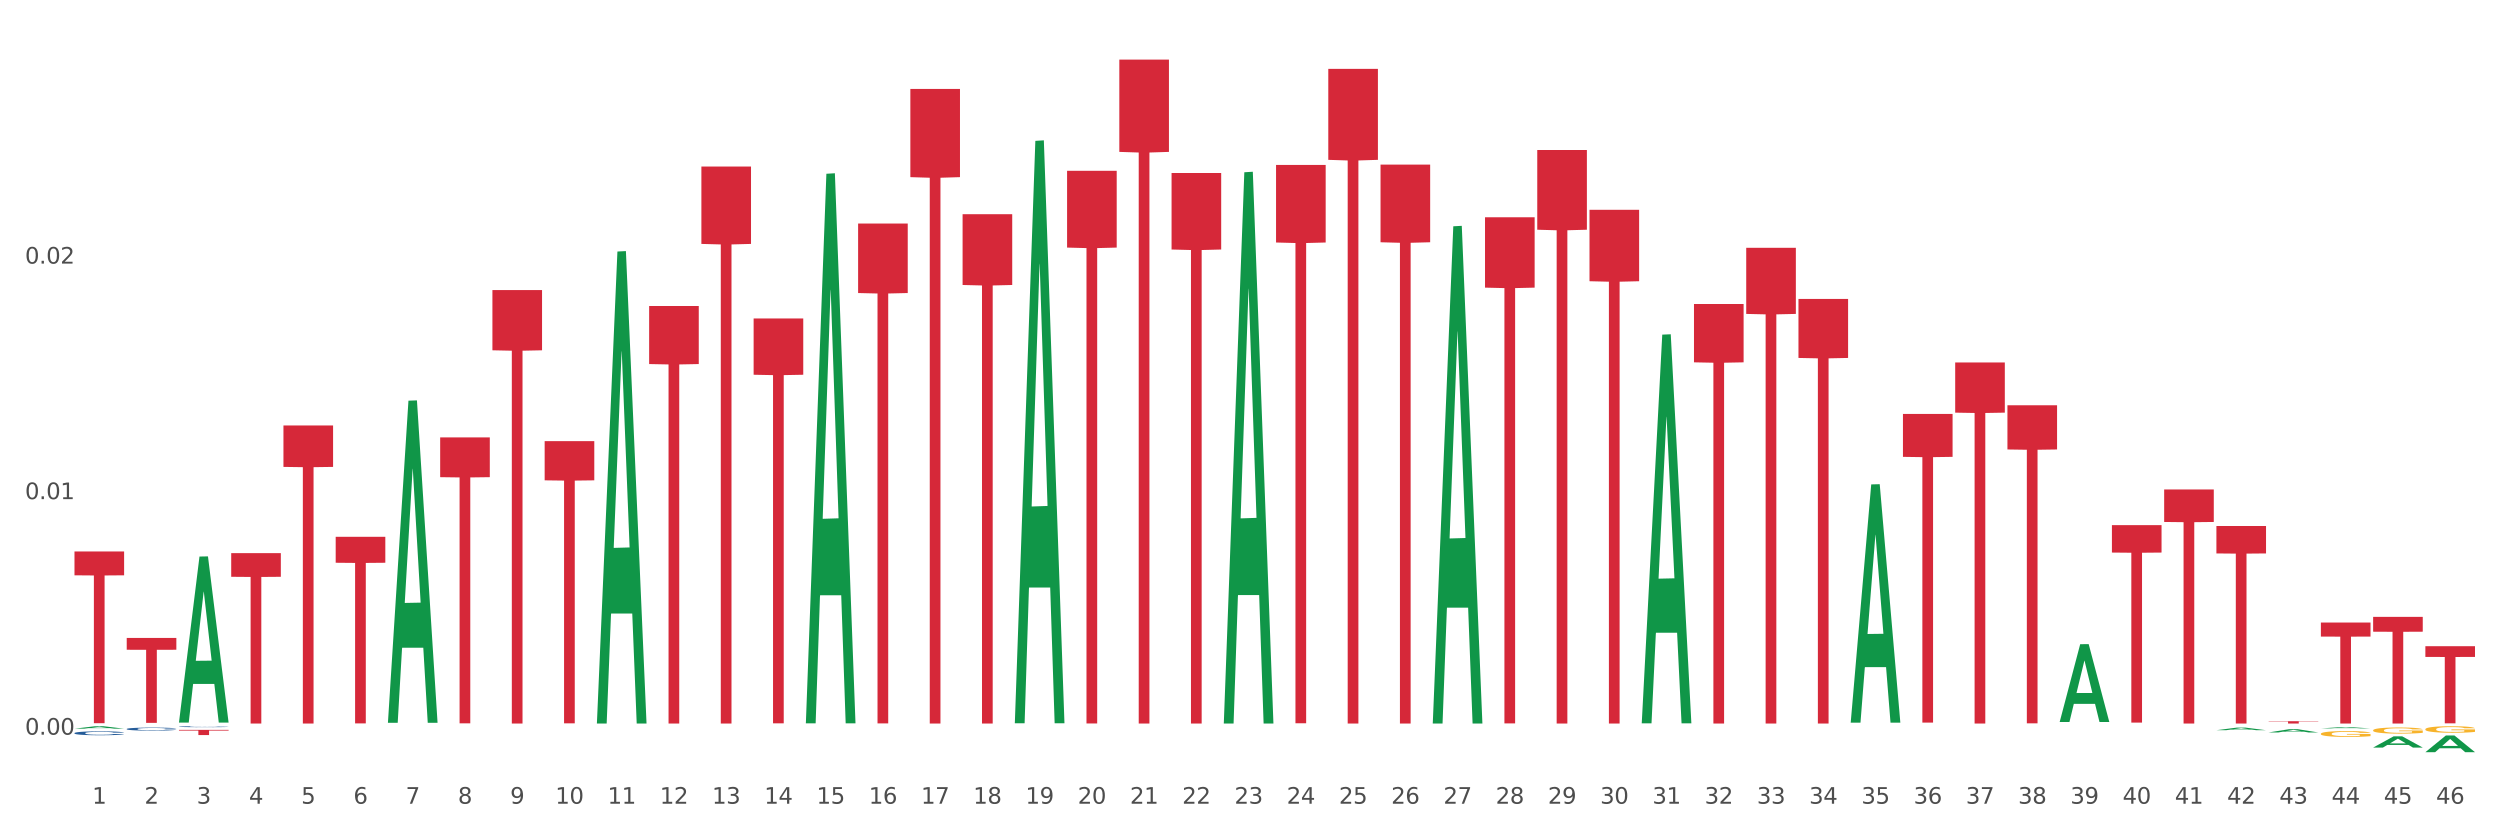 <?xml version="1.0" encoding="utf-8" standalone="no"?>
<!DOCTYPE svg PUBLIC "-//W3C//DTD SVG 1.1//EN"
  "http://www.w3.org/Graphics/SVG/1.1/DTD/svg11.dtd">
<svg xmlns:xlink="http://www.w3.org/1999/xlink" width="1080pt" height="360pt" viewBox="0 0 1080 360" xmlns="http://www.w3.org/2000/svg" version="1.1">
 <rect x="0" y="0" width="1080" height="360" fill="#333333" stroke="none"/>
 <defs>
  <style type="text/css">*{stroke-linejoin: round; stroke-linecap: butt}</style>
 </defs>
 <g id="figure_1">
  <g id="patch_1">
   <path d="M 0 360 
L 1080 360 
L 1080 0 
L 0 0 
z
" style="fill: #ffffff; stroke: #ffffff; stroke-linejoin: miter"/>
  </g>
  <g id="axes_1">
   <g id="matplotlib.axis_1">
    <g id="xtick_1">
     <g id="text_1">
      <!-- 1 -->
      <g style="fill: #4d4d4d" transform="translate(39.841 347.204) scale(0.096 -0.096)">
       <defs>
        <path id="DejaVuSans-31" d="M 794 531 
L 1825 531 
L 1825 4091 
L 703 3866 
L 703 4441 
L 1819 4666 
L 2450 4666 
L 2450 531 
L 3481 531 
L 3481 0 
L 794 0 
L 794 531 
z
" transform="scale(0.016)"/>
       </defs>
       <use xlink:href="#DejaVuSans-31"/>
      </g>
     </g>
    </g>
    <g id="xtick_2">
     <g id="text_2">
      <!-- 2 -->
      <g style="fill: #4d4d4d" transform="translate(62.41 347.204) scale(0.096 -0.096)">
       <defs>
        <path id="DejaVuSans-32" d="M 1228 531 
L 3431 531 
L 3431 0 
L 469 0 
L 469 531 
Q 828 903 1448 1529 
Q 2069 2156 2228 2338 
Q 2531 2678 2651 2914 
Q 2772 3150 2772 3378 
Q 2772 3750 2511 3984 
Q 2250 4219 1831 4219 
Q 1534 4219 1204 4116 
Q 875 4013 500 3803 
L 500 4441 
Q 881 4594 1212 4672 
Q 1544 4750 1819 4750 
Q 2544 4750 2975 4387 
Q 3406 4025 3406 3419 
Q 3406 3131 3298 2873 
Q 3191 2616 2906 2266 
Q 2828 2175 2409 1742 
Q 1991 1309 1228 531 
z
" transform="scale(0.016)"/>
       </defs>
       <use xlink:href="#DejaVuSans-32"/>
      </g>
     </g>
    </g>
    <g id="xtick_3">
     <g id="text_3">
      <!-- 3 -->
      <g style="fill: #4d4d4d" transform="translate(84.978 347.204) scale(0.096 -0.096)">
       <defs>
        <path id="DejaVuSans-33" d="M 2597 2516 
Q 3050 2419 3304 2112 
Q 3559 1806 3559 1356 
Q 3559 666 3084 287 
Q 2609 -91 1734 -91 
Q 1441 -91 1130 -33 
Q 819 25 488 141 
L 488 750 
Q 750 597 1062 519 
Q 1375 441 1716 441 
Q 2309 441 2620 675 
Q 2931 909 2931 1356 
Q 2931 1769 2642 2001 
Q 2353 2234 1838 2234 
L 1294 2234 
L 1294 2753 
L 1863 2753 
Q 2328 2753 2575 2939 
Q 2822 3125 2822 3475 
Q 2822 3834 2567 4026 
Q 2313 4219 1838 4219 
Q 1578 4219 1281 4162 
Q 984 4106 628 3988 
L 628 4550 
Q 988 4650 1302 4700 
Q 1616 4750 1894 4750 
Q 2613 4750 3031 4423 
Q 3450 4097 3450 3541 
Q 3450 3153 3228 2886 
Q 3006 2619 2597 2516 
z
" transform="scale(0.016)"/>
       </defs>
       <use xlink:href="#DejaVuSans-33"/>
      </g>
     </g>
    </g>
    <g id="xtick_4">
     <g id="text_4">
      <!-- 4 -->
      <g style="fill: #4d4d4d" transform="translate(107.547 347.204) scale(0.096 -0.096)">
       <defs>
        <path id="DejaVuSans-34" d="M 2419 4116 
L 825 1625 
L 2419 1625 
L 2419 4116 
z
M 2253 4666 
L 3047 4666 
L 3047 1625 
L 3713 1625 
L 3713 1100 
L 3047 1100 
L 3047 0 
L 2419 0 
L 2419 1100 
L 313 1100 
L 313 1709 
L 2253 4666 
z
" transform="scale(0.016)"/>
       </defs>
       <use xlink:href="#DejaVuSans-34"/>
      </g>
     </g>
    </g>
    <g id="xtick_5">
     <g id="text_5">
      <!-- 5 -->
      <g style="fill: #4d4d4d" transform="translate(130.115 347.204) scale(0.096 -0.096)">
       <defs>
        <path id="DejaVuSans-35" d="M 691 4666 
L 3169 4666 
L 3169 4134 
L 1269 4134 
L 1269 2991 
Q 1406 3038 1543 3061 
Q 1681 3084 1819 3084 
Q 2600 3084 3056 2656 
Q 3513 2228 3513 1497 
Q 3513 744 3044 326 
Q 2575 -91 1722 -91 
Q 1428 -91 1123 -41 
Q 819 9 494 109 
L 494 744 
Q 775 591 1075 516 
Q 1375 441 1709 441 
Q 2250 441 2565 725 
Q 2881 1009 2881 1497 
Q 2881 1984 2565 2268 
Q 2250 2553 1709 2553 
Q 1456 2553 1204 2497 
Q 953 2441 691 2322 
L 691 4666 
z
" transform="scale(0.016)"/>
       </defs>
       <use xlink:href="#DejaVuSans-35"/>
      </g>
     </g>
    </g>
    <g id="xtick_6">
     <g id="text_6">
      <!-- 6 -->
      <g style="fill: #4d4d4d" transform="translate(152.684 347.204) scale(0.096 -0.096)">
       <defs>
        <path id="DejaVuSans-36" d="M 2113 2584 
Q 1688 2584 1439 2293 
Q 1191 2003 1191 1497 
Q 1191 994 1439 701 
Q 1688 409 2113 409 
Q 2538 409 2786 701 
Q 3034 994 3034 1497 
Q 3034 2003 2786 2293 
Q 2538 2584 2113 2584 
z
M 3366 4563 
L 3366 3988 
Q 3128 4100 2886 4159 
Q 2644 4219 2406 4219 
Q 1781 4219 1451 3797 
Q 1122 3375 1075 2522 
Q 1259 2794 1537 2939 
Q 1816 3084 2150 3084 
Q 2853 3084 3261 2657 
Q 3669 2231 3669 1497 
Q 3669 778 3244 343 
Q 2819 -91 2113 -91 
Q 1303 -91 875 529 
Q 447 1150 447 2328 
Q 447 3434 972 4092 
Q 1497 4750 2381 4750 
Q 2619 4750 2861 4703 
Q 3103 4656 3366 4563 
z
" transform="scale(0.016)"/>
       </defs>
       <use xlink:href="#DejaVuSans-36"/>
      </g>
     </g>
    </g>
    <g id="xtick_7">
     <g id="text_7">
      <!-- 7 -->
      <g style="fill: #4d4d4d" transform="translate(175.252 347.204) scale(0.096 -0.096)">
       <defs>
        <path id="DejaVuSans-37" d="M 525 4666 
L 3525 4666 
L 3525 4397 
L 1831 0 
L 1172 0 
L 2766 4134 
L 525 4134 
L 525 4666 
z
" transform="scale(0.016)"/>
       </defs>
       <use xlink:href="#DejaVuSans-37"/>
      </g>
     </g>
    </g>
    <g id="xtick_8">
     <g id="text_8">
      <!-- 8 -->
      <g style="fill: #4d4d4d" transform="translate(197.821 347.204) scale(0.096 -0.096)">
       <defs>
        <path id="DejaVuSans-38" d="M 2034 2216 
Q 1584 2216 1326 1975 
Q 1069 1734 1069 1313 
Q 1069 891 1326 650 
Q 1584 409 2034 409 
Q 2484 409 2743 651 
Q 3003 894 3003 1313 
Q 3003 1734 2745 1975 
Q 2488 2216 2034 2216 
z
M 1403 2484 
Q 997 2584 770 2862 
Q 544 3141 544 3541 
Q 544 4100 942 4425 
Q 1341 4750 2034 4750 
Q 2731 4750 3128 4425 
Q 3525 4100 3525 3541 
Q 3525 3141 3298 2862 
Q 3072 2584 2669 2484 
Q 3125 2378 3379 2068 
Q 3634 1759 3634 1313 
Q 3634 634 3220 271 
Q 2806 -91 2034 -91 
Q 1263 -91 848 271 
Q 434 634 434 1313 
Q 434 1759 690 2068 
Q 947 2378 1403 2484 
z
M 1172 3481 
Q 1172 3119 1398 2916 
Q 1625 2713 2034 2713 
Q 2441 2713 2670 2916 
Q 2900 3119 2900 3481 
Q 2900 3844 2670 4047 
Q 2441 4250 2034 4250 
Q 1625 4250 1398 4047 
Q 1172 3844 1172 3481 
z
" transform="scale(0.016)"/>
       </defs>
       <use xlink:href="#DejaVuSans-38"/>
      </g>
     </g>
    </g>
    <g id="xtick_9">
     <g id="text_9">
      <!-- 9 -->
      <g style="fill: #4d4d4d" transform="translate(220.389 347.204) scale(0.096 -0.096)">
       <defs>
        <path id="DejaVuSans-39" d="M 703 97 
L 703 672 
Q 941 559 1184 500 
Q 1428 441 1663 441 
Q 2288 441 2617 861 
Q 2947 1281 2994 2138 
Q 2813 1869 2534 1725 
Q 2256 1581 1919 1581 
Q 1219 1581 811 2004 
Q 403 2428 403 3163 
Q 403 3881 828 4315 
Q 1253 4750 1959 4750 
Q 2769 4750 3195 4129 
Q 3622 3509 3622 2328 
Q 3622 1225 3098 567 
Q 2575 -91 1691 -91 
Q 1453 -91 1209 -44 
Q 966 3 703 97 
z
M 1959 2075 
Q 2384 2075 2632 2365 
Q 2881 2656 2881 3163 
Q 2881 3666 2632 3958 
Q 2384 4250 1959 4250 
Q 1534 4250 1286 3958 
Q 1038 3666 1038 3163 
Q 1038 2656 1286 2365 
Q 1534 2075 1959 2075 
z
" transform="scale(0.016)"/>
       </defs>
       <use xlink:href="#DejaVuSans-39"/>
      </g>
     </g>
    </g>
    <g id="xtick_10">
     <g id="text_10">
      <!-- 10 -->
      <g style="fill: #4d4d4d" transform="translate(239.904 347.204) scale(0.096 -0.096)">
       <defs>
        <path id="DejaVuSans-30" d="M 2034 4250 
Q 1547 4250 1301 3770 
Q 1056 3291 1056 2328 
Q 1056 1369 1301 889 
Q 1547 409 2034 409 
Q 2525 409 2770 889 
Q 3016 1369 3016 2328 
Q 3016 3291 2770 3770 
Q 2525 4250 2034 4250 
z
M 2034 4750 
Q 2819 4750 3233 4129 
Q 3647 3509 3647 2328 
Q 3647 1150 3233 529 
Q 2819 -91 2034 -91 
Q 1250 -91 836 529 
Q 422 1150 422 2328 
Q 422 3509 836 4129 
Q 1250 4750 2034 4750 
z
" transform="scale(0.016)"/>
       </defs>
       <use xlink:href="#DejaVuSans-31"/>
       <use xlink:href="#DejaVuSans-30" transform="translate(63.623 0)"/>
      </g>
     </g>
    </g>
    <g id="xtick_11">
     <g id="text_11">
      <!-- 11 -->
      <g style="fill: #4d4d4d" transform="translate(262.473 347.204) scale(0.096 -0.096)">
       <use xlink:href="#DejaVuSans-31"/>
       <use xlink:href="#DejaVuSans-31" transform="translate(63.623 0)"/>
      </g>
     </g>
    </g>
    <g id="xtick_12">
     <g id="text_12">
      <!-- 12 -->
      <g style="fill: #4d4d4d" transform="translate(285.041 347.204) scale(0.096 -0.096)">
       <use xlink:href="#DejaVuSans-31"/>
       <use xlink:href="#DejaVuSans-32" transform="translate(63.623 0)"/>
      </g>
     </g>
    </g>
    <g id="xtick_13">
     <g id="text_13">
      <!-- 13 -->
      <g style="fill: #4d4d4d" transform="translate(307.61 347.204) scale(0.096 -0.096)">
       <use xlink:href="#DejaVuSans-31"/>
       <use xlink:href="#DejaVuSans-33" transform="translate(63.623 0)"/>
      </g>
     </g>
    </g>
    <g id="xtick_14">
     <g id="text_14">
      <!-- 14 -->
      <g style="fill: #4d4d4d" transform="translate(330.178 347.204) scale(0.096 -0.096)">
       <use xlink:href="#DejaVuSans-31"/>
       <use xlink:href="#DejaVuSans-34" transform="translate(63.623 0)"/>
      </g>
     </g>
    </g>
    <g id="xtick_15">
     <g id="text_15">
      <!-- 15 -->
      <g style="fill: #4d4d4d" transform="translate(352.747 347.204) scale(0.096 -0.096)">
       <use xlink:href="#DejaVuSans-31"/>
       <use xlink:href="#DejaVuSans-35" transform="translate(63.623 0)"/>
      </g>
     </g>
    </g>
    <g id="xtick_16">
     <g id="text_16">
      <!-- 16 -->
      <g style="fill: #4d4d4d" transform="translate(375.315 347.204) scale(0.096 -0.096)">
       <use xlink:href="#DejaVuSans-31"/>
       <use xlink:href="#DejaVuSans-36" transform="translate(63.623 0)"/>
      </g>
     </g>
    </g>
    <g id="xtick_17">
     <g id="text_17">
      <!-- 17 -->
      <g style="fill: #4d4d4d" transform="translate(397.884 347.204) scale(0.096 -0.096)">
       <use xlink:href="#DejaVuSans-31"/>
       <use xlink:href="#DejaVuSans-37" transform="translate(63.623 0)"/>
      </g>
     </g>
    </g>
    <g id="xtick_18">
     <g id="text_18">
      <!-- 18 -->
      <g style="fill: #4d4d4d" transform="translate(420.452 347.204) scale(0.096 -0.096)">
       <use xlink:href="#DejaVuSans-31"/>
       <use xlink:href="#DejaVuSans-38" transform="translate(63.623 0)"/>
      </g>
     </g>
    </g>
    <g id="xtick_19">
     <g id="text_19">
      <!-- 19 -->
      <g style="fill: #4d4d4d" transform="translate(443.021 347.204) scale(0.096 -0.096)">
       <use xlink:href="#DejaVuSans-31"/>
       <use xlink:href="#DejaVuSans-39" transform="translate(63.623 0)"/>
      </g>
     </g>
    </g>
    <g id="xtick_20">
     <g id="text_20">
      <!-- 20 -->
      <g style="fill: #4d4d4d" transform="translate(465.59 347.204) scale(0.096 -0.096)">
       <use xlink:href="#DejaVuSans-32"/>
       <use xlink:href="#DejaVuSans-30" transform="translate(63.623 0)"/>
      </g>
     </g>
    </g>
    <g id="xtick_21">
     <g id="text_21">
      <!-- 21 -->
      <g style="fill: #4d4d4d" transform="translate(488.158 347.204) scale(0.096 -0.096)">
       <use xlink:href="#DejaVuSans-32"/>
       <use xlink:href="#DejaVuSans-31" transform="translate(63.623 0)"/>
      </g>
     </g>
    </g>
    <g id="xtick_22">
     <g id="text_22">
      <!-- 22 -->
      <g style="fill: #4d4d4d" transform="translate(510.727 347.204) scale(0.096 -0.096)">
       <use xlink:href="#DejaVuSans-32"/>
       <use xlink:href="#DejaVuSans-32" transform="translate(63.623 0)"/>
      </g>
     </g>
    </g>
    <g id="xtick_23">
     <g id="text_23">
      <!-- 23 -->
      <g style="fill: #4d4d4d" transform="translate(533.295 347.204) scale(0.096 -0.096)">
       <use xlink:href="#DejaVuSans-32"/>
       <use xlink:href="#DejaVuSans-33" transform="translate(63.623 0)"/>
      </g>
     </g>
    </g>
    <g id="xtick_24">
     <g id="text_24">
      <!-- 24 -->
      <g style="fill: #4d4d4d" transform="translate(555.864 347.204) scale(0.096 -0.096)">
       <use xlink:href="#DejaVuSans-32"/>
       <use xlink:href="#DejaVuSans-34" transform="translate(63.623 0)"/>
      </g>
     </g>
    </g>
    <g id="xtick_25">
     <g id="text_25">
      <!-- 25 -->
      <g style="fill: #4d4d4d" transform="translate(578.432 347.204) scale(0.096 -0.096)">
       <use xlink:href="#DejaVuSans-32"/>
       <use xlink:href="#DejaVuSans-35" transform="translate(63.623 0)"/>
      </g>
     </g>
    </g>
    <g id="xtick_26">
     <g id="text_26">
      <!-- 26 -->
      <g style="fill: #4d4d4d" transform="translate(601.001 347.204) scale(0.096 -0.096)">
       <use xlink:href="#DejaVuSans-32"/>
       <use xlink:href="#DejaVuSans-36" transform="translate(63.623 0)"/>
      </g>
     </g>
    </g>
    <g id="xtick_27">
     <g id="text_27">
      <!-- 27 -->
      <g style="fill: #4d4d4d" transform="translate(623.569 347.204) scale(0.096 -0.096)">
       <use xlink:href="#DejaVuSans-32"/>
       <use xlink:href="#DejaVuSans-37" transform="translate(63.623 0)"/>
      </g>
     </g>
    </g>
    <g id="xtick_28">
     <g id="text_28">
      <!-- 28 -->
      <g style="fill: #4d4d4d" transform="translate(646.138 347.204) scale(0.096 -0.096)">
       <use xlink:href="#DejaVuSans-32"/>
       <use xlink:href="#DejaVuSans-38" transform="translate(63.623 0)"/>
      </g>
     </g>
    </g>
    <g id="xtick_29">
     <g id="text_29">
      <!-- 29 -->
      <g style="fill: #4d4d4d" transform="translate(668.707 347.204) scale(0.096 -0.096)">
       <use xlink:href="#DejaVuSans-32"/>
       <use xlink:href="#DejaVuSans-39" transform="translate(63.623 0)"/>
      </g>
     </g>
    </g>
    <g id="xtick_30">
     <g id="text_30">
      <!-- 30 -->
      <g style="fill: #4d4d4d" transform="translate(691.275 347.204) scale(0.096 -0.096)">
       <use xlink:href="#DejaVuSans-33"/>
       <use xlink:href="#DejaVuSans-30" transform="translate(63.623 0)"/>
      </g>
     </g>
    </g>
    <g id="xtick_31">
     <g id="text_31">
      <!-- 31 -->
      <g style="fill: #4d4d4d" transform="translate(713.844 347.204) scale(0.096 -0.096)">
       <use xlink:href="#DejaVuSans-33"/>
       <use xlink:href="#DejaVuSans-31" transform="translate(63.623 0)"/>
      </g>
     </g>
    </g>
    <g id="xtick_32">
     <g id="text_32">
      <!-- 32 -->
      <g style="fill: #4d4d4d" transform="translate(736.412 347.204) scale(0.096 -0.096)">
       <use xlink:href="#DejaVuSans-33"/>
       <use xlink:href="#DejaVuSans-32" transform="translate(63.623 0)"/>
      </g>
     </g>
    </g>
    <g id="xtick_33">
     <g id="text_33">
      <!-- 33 -->
      <g style="fill: #4d4d4d" transform="translate(758.981 347.204) scale(0.096 -0.096)">
       <use xlink:href="#DejaVuSans-33"/>
       <use xlink:href="#DejaVuSans-33" transform="translate(63.623 0)"/>
      </g>
     </g>
    </g>
    <g id="xtick_34">
     <g id="text_34">
      <!-- 34 -->
      <g style="fill: #4d4d4d" transform="translate(781.549 347.204) scale(0.096 -0.096)">
       <use xlink:href="#DejaVuSans-33"/>
       <use xlink:href="#DejaVuSans-34" transform="translate(63.623 0)"/>
      </g>
     </g>
    </g>
    <g id="xtick_35">
     <g id="text_35">
      <!-- 35 -->
      <g style="fill: #4d4d4d" transform="translate(804.118 347.204) scale(0.096 -0.096)">
       <use xlink:href="#DejaVuSans-33"/>
       <use xlink:href="#DejaVuSans-35" transform="translate(63.623 0)"/>
      </g>
     </g>
    </g>
    <g id="xtick_36">
     <g id="text_36">
      <!-- 36 -->
      <g style="fill: #4d4d4d" transform="translate(826.686 347.204) scale(0.096 -0.096)">
       <use xlink:href="#DejaVuSans-33"/>
       <use xlink:href="#DejaVuSans-36" transform="translate(63.623 0)"/>
      </g>
     </g>
    </g>
    <g id="xtick_37">
     <g id="text_37">
      <!-- 37 -->
      <g style="fill: #4d4d4d" transform="translate(849.255 347.204) scale(0.096 -0.096)">
       <use xlink:href="#DejaVuSans-33"/>
       <use xlink:href="#DejaVuSans-37" transform="translate(63.623 0)"/>
      </g>
     </g>
    </g>
    <g id="xtick_38">
     <g id="text_38">
      <!-- 38 -->
      <g style="fill: #4d4d4d" transform="translate(871.824 347.204) scale(0.096 -0.096)">
       <use xlink:href="#DejaVuSans-33"/>
       <use xlink:href="#DejaVuSans-38" transform="translate(63.623 0)"/>
      </g>
     </g>
    </g>
    <g id="xtick_39">
     <g id="text_39">
      <!-- 39 -->
      <g style="fill: #4d4d4d" transform="translate(894.392 347.204) scale(0.096 -0.096)">
       <use xlink:href="#DejaVuSans-33"/>
       <use xlink:href="#DejaVuSans-39" transform="translate(63.623 0)"/>
      </g>
     </g>
    </g>
    <g id="xtick_40">
     <g id="text_40">
      <!-- 40 -->
      <g style="fill: #4d4d4d" transform="translate(916.961 347.204) scale(0.096 -0.096)">
       <use xlink:href="#DejaVuSans-34"/>
       <use xlink:href="#DejaVuSans-30" transform="translate(63.623 0)"/>
      </g>
     </g>
    </g>
    <g id="xtick_41">
     <g id="text_41">
      <!-- 41 -->
      <g style="fill: #4d4d4d" transform="translate(939.529 347.204) scale(0.096 -0.096)">
       <use xlink:href="#DejaVuSans-34"/>
       <use xlink:href="#DejaVuSans-31" transform="translate(63.623 0)"/>
      </g>
     </g>
    </g>
    <g id="xtick_42">
     <g id="text_42">
      <!-- 42 -->
      <g style="fill: #4d4d4d" transform="translate(962.098 347.204) scale(0.096 -0.096)">
       <use xlink:href="#DejaVuSans-34"/>
       <use xlink:href="#DejaVuSans-32" transform="translate(63.623 0)"/>
      </g>
     </g>
    </g>
    <g id="xtick_43">
     <g id="text_43">
      <!-- 43 -->
      <g style="fill: #4d4d4d" transform="translate(984.666 347.204) scale(0.096 -0.096)">
       <use xlink:href="#DejaVuSans-34"/>
       <use xlink:href="#DejaVuSans-33" transform="translate(63.623 0)"/>
      </g>
     </g>
    </g>
    <g id="xtick_44">
     <g id="text_44">
      <!-- 44 -->
      <g style="fill: #4d4d4d" transform="translate(1007.235 347.204) scale(0.096 -0.096)">
       <use xlink:href="#DejaVuSans-34"/>
       <use xlink:href="#DejaVuSans-34" transform="translate(63.623 0)"/>
      </g>
     </g>
    </g>
    <g id="xtick_45">
     <g id="text_45">
      <!-- 45 -->
      <g style="fill: #4d4d4d" transform="translate(1029.803 347.204) scale(0.096 -0.096)">
       <use xlink:href="#DejaVuSans-34"/>
       <use xlink:href="#DejaVuSans-35" transform="translate(63.623 0)"/>
      </g>
     </g>
    </g>
    <g id="xtick_46">
     <g id="text_46">
      <!-- 46 -->
      <g style="fill: #4d4d4d" transform="translate(1052.372 347.204) scale(0.096 -0.096)">
       <use xlink:href="#DejaVuSans-34"/>
       <use xlink:href="#DejaVuSans-36" transform="translate(63.623 0)"/>
      </g>
     </g>
    </g>
    <g id="xtick_47"/>
    <g id="xtick_48"/>
    <g id="xtick_49"/>
    <g id="xtick_50"/>
    <g id="xtick_51"/>
    <g id="xtick_52"/>
    <g id="xtick_53"/>
    <g id="xtick_54"/>
    <g id="xtick_55"/>
    <g id="xtick_56"/>
    <g id="xtick_57"/>
    <g id="xtick_58"/>
    <g id="xtick_59"/>
    <g id="xtick_60"/>
    <g id="xtick_61"/>
    <g id="xtick_62"/>
    <g id="xtick_63"/>
    <g id="xtick_64"/>
    <g id="xtick_65"/>
    <g id="xtick_66"/>
    <g id="xtick_67"/>
    <g id="xtick_68"/>
    <g id="xtick_69"/>
    <g id="xtick_70"/>
    <g id="xtick_71"/>
    <g id="xtick_72"/>
    <g id="xtick_73"/>
    <g id="xtick_74"/>
    <g id="xtick_75"/>
    <g id="xtick_76"/>
    <g id="xtick_77"/>
    <g id="xtick_78"/>
    <g id="xtick_79"/>
    <g id="xtick_80"/>
    <g id="xtick_81"/>
    <g id="xtick_82"/>
    <g id="xtick_83"/>
    <g id="xtick_84"/>
    <g id="xtick_85"/>
    <g id="xtick_86"/>
    <g id="xtick_87"/>
    <g id="xtick_88"/>
    <g id="xtick_89"/>
    <g id="xtick_90"/>
    <g id="xtick_91"/>
   </g>
   <g id="matplotlib.axis_2">
    <g id="ytick_1">
     <g id="text_47">
      <!-- 0.00 -->
      <g style="fill: #4d4d4d" transform="translate(10.8 317.38) scale(0.096 -0.096)">
       <defs>
        <path id="DejaVuSans-2e" d="M 684 794 
L 1344 794 
L 1344 0 
L 684 0 
L 684 794 
z
" transform="scale(0.016)"/>
       </defs>
       <use xlink:href="#DejaVuSans-30"/>
       <use xlink:href="#DejaVuSans-2e" transform="translate(63.623 0)"/>
       <use xlink:href="#DejaVuSans-30" transform="translate(95.41 0)"/>
       <use xlink:href="#DejaVuSans-30" transform="translate(159.033 0)"/>
      </g>
     </g>
    </g>
    <g id="ytick_2">
     <g id="text_48">
      <!-- 0.01 -->
      <g style="fill: #4d4d4d" transform="translate(10.8 215.63) scale(0.096 -0.096)">
       <use xlink:href="#DejaVuSans-30"/>
       <use xlink:href="#DejaVuSans-2e" transform="translate(63.623 0)"/>
       <use xlink:href="#DejaVuSans-30" transform="translate(95.41 0)"/>
       <use xlink:href="#DejaVuSans-31" transform="translate(159.033 0)"/>
      </g>
     </g>
    </g>
    <g id="ytick_3">
     <g id="text_49">
      <!-- 0.02 -->
      <g style="fill: #4d4d4d" transform="translate(10.8 113.88) scale(0.096 -0.096)">
       <use xlink:href="#DejaVuSans-30"/>
       <use xlink:href="#DejaVuSans-2e" transform="translate(63.623 0)"/>
       <use xlink:href="#DejaVuSans-30" transform="translate(95.41 0)"/>
       <use xlink:href="#DejaVuSans-32" transform="translate(159.033 0)"/>
      </g>
     </g>
    </g>
    <g id="ytick_4"/>
    <g id="ytick_5"/>
    <g id="ytick_6"/>
   </g>
   <g id="PolyCollection_1">
    <path d="M 32.175 314.785 
L 32.197 314.784 
L 41.038 313.733 
L 44.708 313.732 
L 53.615 314.787 
L 49.371 314.787 
L 47.448 314.541 
L 38.32 314.541 
L 38.253 314.545 
L 36.397 314.787 
L 32.175 314.787 
L 32.175 314.785 
L 39.469 314.395 
L 46.299 314.394 
L 42.917 313.957 
L 42.873 313.955 
L 42.829 313.958 
L 39.447 314.394 
L 39.469 314.395 
L 32.175 314.785 
z
" clip-path="url(#pa684cf74a5)" style="fill: #109648"/>
    <path d="M 393.272 38.428 
L 414.712 38.428 
L 414.712 76.525 
L 406.278 76.783 
L 406.278 312.575 
L 401.655 312.575 
L 401.655 76.783 
L 393.272 76.525 
L 393.272 38.685 
L 393.272 38.428 
z
" clip-path="url(#pa684cf74a5)" style="fill: #d62839"/>
    <path d="M 370.703 96.581 
L 392.143 96.581 
L 392.143 126.589 
L 383.71 126.792 
L 383.71 312.514 
L 379.086 312.514 
L 379.086 126.792 
L 370.703 126.589 
L 370.703 96.784 
L 370.703 96.581 
z
" clip-path="url(#pa684cf74a5)" style="fill: #d62839"/>
    <path d="M 325.566 137.583 
L 347.006 137.583 
L 347.006 161.889 
L 338.573 162.053 
L 338.573 312.485 
L 333.949 312.485 
L 333.949 162.053 
L 325.566 161.889 
L 325.566 137.747 
L 325.566 137.583 
z
" clip-path="url(#pa684cf74a5)" style="fill: #d62839"/>
    <path d="M 302.998 71.929 
L 324.438 71.929 
L 324.438 105.371 
L 316.004 105.597 
L 316.004 312.581 
L 311.381 312.581 
L 311.381 105.597 
L 302.998 105.371 
L 302.998 72.154 
L 302.998 71.929 
z
" clip-path="url(#pa684cf74a5)" style="fill: #d62839"/>
    <path d="M 280.429 132.206 
L 301.869 132.206 
L 301.869 157.27 
L 293.435 157.439 
L 293.435 312.564 
L 288.812 312.564 
L 288.812 157.439 
L 280.429 157.27 
L 280.429 132.375 
L 280.429 132.206 
z
" clip-path="url(#pa684cf74a5)" style="fill: #d62839"/>
    <path d="M 235.292 190.561 
L 256.732 190.561 
L 256.732 207.503 
L 248.298 207.617 
L 248.298 312.471 
L 243.675 312.471 
L 243.675 207.617 
L 235.292 207.503 
L 235.292 190.676 
L 235.292 190.561 
z
" clip-path="url(#pa684cf74a5)" style="fill: #d62839"/>
    <path d="M 212.723 125.302 
L 234.164 125.302 
L 234.164 151.327 
L 225.73 151.503 
L 225.73 312.581 
L 221.106 312.581 
L 221.106 151.503 
L 212.723 151.327 
L 212.723 125.478 
L 212.723 125.302 
z
" clip-path="url(#pa684cf74a5)" style="fill: #d62839"/>
    <path d="M 190.155 188.969 
L 211.595 188.969 
L 211.595 206.134 
L 203.161 206.25 
L 203.161 312.484 
L 198.538 312.484 
L 198.538 206.25 
L 190.155 206.134 
L 190.155 189.085 
L 190.155 188.969 
z
" clip-path="url(#pa684cf74a5)" style="fill: #d62839"/>
    <path d="M 415.84 92.535 
L 437.281 92.535 
L 437.281 123.114 
L 428.847 123.321 
L 428.847 312.581 
L 424.223 312.581 
L 424.223 123.321 
L 415.84 123.114 
L 415.84 92.742 
L 415.84 92.535 
z
" clip-path="url(#pa684cf74a5)" style="fill: #d62839"/>
    <path d="M 145.018 231.908 
L 166.458 231.908 
L 166.458 243.108 
L 158.024 243.184 
L 158.024 312.503 
L 153.401 312.503 
L 153.401 243.184 
L 145.018 243.108 
L 145.018 231.984 
L 145.018 231.908 
z
" clip-path="url(#pa684cf74a5)" style="fill: #d62839"/>
    <path d="M 99.881 238.94 
L 121.321 238.94 
L 121.321 249.174 
L 112.887 249.243 
L 112.887 312.581 
L 108.264 312.581 
L 108.264 249.243 
L 99.881 249.174 
L 99.881 239.009 
L 99.881 238.94 
z
" clip-path="url(#pa684cf74a5)" style="fill: #d62839"/>
    <path d="M 77.312 315.298 
L 98.752 315.298 
L 98.752 315.61 
L 90.318 315.612 
L 90.318 317.542 
L 85.695 317.542 
L 85.695 315.612 
L 77.312 315.61 
L 77.312 315.3 
L 77.312 315.298 
z
" clip-path="url(#pa684cf74a5)" style="fill: #d62839"/>
    <path d="M 54.744 275.595 
L 76.184 275.595 
L 76.184 280.693 
L 67.75 280.727 
L 67.75 312.276 
L 63.127 312.276 
L 63.127 280.727 
L 54.744 280.693 
L 54.744 275.63 
L 54.744 275.595 
z
" clip-path="url(#pa684cf74a5)" style="fill: #d62839"/>
    <path d="M 32.175 238.22 
L 53.615 238.22 
L 53.615 248.531 
L 45.181 248.6 
L 45.181 312.416 
L 40.558 312.416 
L 40.558 248.6 
L 32.175 248.531 
L 32.175 238.289 
L 32.175 238.22 
z
" clip-path="url(#pa684cf74a5)" style="fill: #d62839"/>
    <path d="M 1047.76 315.037 
L 1047.785 315.035 
L 1047.785 314.942 
L 1047.836 314.862 
L 1048.089 314.669 
L 1048.469 314.509 
L 1048.747 314.424 
L 1049.026 314.354 
L 1049.355 314.284 
L 1049.76 314.212 
L 1050.494 314.106 
L 1050.949 314.052 
L 1051.506 313.995 
L 1052.519 313.913 
L 1053.253 313.867 
L 1054.012 313.828 
L 1055.253 313.781 
L 1056.063 313.761 
L 1056.923 313.745 
L 1057.961 313.735 
L 1058.746 313.732 
L 1060.467 313.74 
L 1061.935 313.763 
L 1062.644 313.781 
L 1063.555 313.812 
L 1064.036 313.833 
L 1064.821 313.874 
L 1065.631 313.928 
L 1066.188 313.975 
L 1067.023 314.063 
L 1067.656 314.15 
L 1068.238 314.259 
L 1068.542 314.333 
L 1068.77 314.403 
L 1068.972 314.483 
L 1069.175 314.609 
L 1064.618 314.609 
L 1064.441 314.519 
L 1064.163 314.434 
L 1063.758 314.351 
L 1063.403 314.3 
L 1062.796 314.235 
L 1062.239 314.194 
L 1061.657 314.163 
L 1060.948 314.137 
L 1060.391 314.124 
L 1059.606 314.114 
L 1058.062 314.117 
L 1057.024 314.137 
L 1056.316 314.163 
L 1055.86 314.186 
L 1055.455 314.212 
L 1054.999 314.248 
L 1054.468 314.302 
L 1054.088 314.351 
L 1053.708 314.413 
L 1053.405 314.475 
L 1053.126 314.547 
L 1052.898 314.625 
L 1052.721 314.705 
L 1052.569 314.803 
L 1052.443 314.965 
L 1052.443 315.319 
L 1052.493 315.398 
L 1052.62 315.504 
L 1052.772 315.584 
L 1053.025 315.68 
L 1053.253 315.744 
L 1053.683 315.837 
L 1054.164 315.914 
L 1054.544 315.963 
L 1054.923 316.005 
L 1055.582 316.061 
L 1056.316 316.108 
L 1056.948 316.136 
L 1057.809 316.162 
L 1058.391 316.172 
L 1058.898 316.177 
L 1060.138 316.177 
L 1061.024 316.17 
L 1062.011 316.152 
L 1062.77 316.128 
L 1063.403 316.1 
L 1064.112 316.054 
L 1064.568 316.01 
L 1064.568 315.471 
L 1058.999 315.468 
L 1058.999 315.11 
L 1069.2 315.11 
L 1069.2 316.162 
L 1068.77 316.216 
L 1068.289 316.265 
L 1067.782 316.309 
L 1067.023 316.363 
L 1066.112 316.415 
L 1065.302 316.451 
L 1064.441 316.482 
L 1063.429 316.51 
L 1062.112 316.536 
L 1061.302 316.546 
L 1060.29 316.554 
L 1059.1 316.556 
L 1058.062 316.551 
L 1057.05 316.538 
L 1055.987 316.515 
L 1054.949 316.482 
L 1054.164 316.448 
L 1053.379 316.407 
L 1052.544 316.353 
L 1051.886 316.301 
L 1051.38 316.255 
L 1050.823 316.195 
L 1050.215 316.118 
L 1049.76 316.048 
L 1049.355 315.976 
L 1048.924 315.883 
L 1048.621 315.803 
L 1048.317 315.703 
L 1048.14 315.628 
L 1047.937 315.512 
L 1047.785 315.349 
L 1047.76 315.037 
z
" clip-path="url(#pa684cf74a5)" style="fill: #f7b32b"/>
    <path d="M 1025.191 315.502 
L 1025.217 315.5 
L 1025.217 315.412 
L 1025.267 315.337 
L 1025.52 315.155 
L 1025.9 315.004 
L 1026.179 314.924 
L 1026.457 314.858 
L 1026.786 314.793 
L 1027.191 314.725 
L 1027.925 314.625 
L 1028.381 314.574 
L 1028.938 314.521 
L 1029.95 314.443 
L 1030.684 314.399 
L 1031.444 314.363 
L 1032.684 314.319 
L 1033.494 314.3 
L 1034.355 314.285 
L 1035.392 314.275 
L 1036.177 314.273 
L 1037.898 314.28 
L 1039.367 314.302 
L 1040.075 314.319 
L 1040.987 314.348 
L 1041.468 314.368 
L 1042.252 314.407 
L 1043.062 314.458 
L 1043.619 314.501 
L 1044.455 314.584 
L 1045.087 314.667 
L 1045.67 314.769 
L 1045.973 314.839 
L 1046.201 314.905 
L 1046.404 314.98 
L 1046.606 315.099 
L 1042.05 315.099 
L 1041.873 315.014 
L 1041.594 314.934 
L 1041.189 314.856 
L 1040.835 314.807 
L 1040.227 314.747 
L 1039.67 314.708 
L 1039.088 314.679 
L 1038.379 314.654 
L 1037.823 314.642 
L 1037.038 314.633 
L 1035.494 314.635 
L 1034.456 314.654 
L 1033.747 314.679 
L 1033.291 314.701 
L 1032.886 314.725 
L 1032.431 314.759 
L 1031.899 314.81 
L 1031.52 314.856 
L 1031.14 314.914 
L 1030.836 314.973 
L 1030.558 315.041 
L 1030.33 315.113 
L 1030.153 315.189 
L 1030.001 315.281 
L 1029.874 315.434 
L 1029.874 315.767 
L 1029.925 315.842 
L 1030.051 315.942 
L 1030.203 316.017 
L 1030.456 316.107 
L 1030.684 316.168 
L 1031.115 316.255 
L 1031.596 316.328 
L 1031.975 316.374 
L 1032.355 316.413 
L 1033.013 316.467 
L 1033.747 316.51 
L 1034.38 316.537 
L 1035.241 316.561 
L 1035.823 316.571 
L 1036.329 316.576 
L 1037.569 316.576 
L 1038.455 316.569 
L 1039.443 316.552 
L 1040.202 316.53 
L 1040.835 316.503 
L 1041.544 316.459 
L 1041.999 316.418 
L 1041.999 315.91 
L 1036.43 315.908 
L 1036.43 315.57 
L 1046.631 315.57 
L 1046.631 316.561 
L 1046.201 316.612 
L 1045.72 316.658 
L 1045.214 316.7 
L 1044.455 316.751 
L 1043.543 316.799 
L 1042.733 316.833 
L 1041.873 316.862 
L 1040.86 316.889 
L 1039.544 316.913 
L 1038.734 316.923 
L 1037.721 316.93 
L 1036.532 316.933 
L 1035.494 316.928 
L 1034.481 316.916 
L 1033.418 316.894 
L 1032.38 316.862 
L 1031.596 316.831 
L 1030.811 316.792 
L 1029.975 316.741 
L 1029.317 316.692 
L 1028.811 316.649 
L 1028.254 316.593 
L 1027.647 316.52 
L 1027.191 316.454 
L 1026.786 316.386 
L 1026.356 316.299 
L 1026.052 316.224 
L 1025.748 316.129 
L 1025.571 316.058 
L 1025.369 315.949 
L 1025.217 315.796 
L 1025.191 315.502 
z
" clip-path="url(#pa684cf74a5)" style="fill: #f7b32b"/>
    <path d="M 1002.623 316.996 
L 1002.648 316.994 
L 1002.648 316.911 
L 1002.699 316.839 
L 1002.952 316.666 
L 1003.332 316.522 
L 1003.61 316.446 
L 1003.888 316.384 
L 1004.217 316.321 
L 1004.622 316.257 
L 1005.357 316.162 
L 1005.812 316.113 
L 1006.369 316.063 
L 1007.382 315.989 
L 1008.116 315.947 
L 1008.875 315.912 
L 1010.115 315.871 
L 1010.925 315.852 
L 1011.786 315.839 
L 1012.824 315.829 
L 1013.609 315.827 
L 1015.33 315.834 
L 1016.798 315.855 
L 1017.507 315.871 
L 1018.418 315.899 
L 1018.899 315.917 
L 1019.684 315.954 
L 1020.494 316.003 
L 1021.051 316.044 
L 1021.886 316.123 
L 1022.519 316.201 
L 1023.101 316.298 
L 1023.405 316.365 
L 1023.633 316.428 
L 1023.835 316.499 
L 1024.038 316.612 
L 1019.481 316.612 
L 1019.304 316.532 
L 1019.026 316.455 
L 1018.621 316.381 
L 1018.266 316.335 
L 1017.659 316.277 
L 1017.102 316.241 
L 1016.52 316.213 
L 1015.811 316.19 
L 1015.254 316.178 
L 1014.469 316.169 
L 1012.925 316.171 
L 1011.887 316.19 
L 1011.179 316.213 
L 1010.723 316.234 
L 1010.318 316.257 
L 1009.862 316.289 
L 1009.331 316.338 
L 1008.951 316.381 
L 1008.571 316.437 
L 1008.268 316.492 
L 1007.989 316.557 
L 1007.761 316.626 
L 1007.584 316.698 
L 1007.432 316.786 
L 1007.306 316.931 
L 1007.306 317.248 
L 1007.356 317.319 
L 1007.483 317.414 
L 1007.635 317.486 
L 1007.888 317.571 
L 1008.116 317.629 
L 1008.546 317.712 
L 1009.027 317.781 
L 1009.407 317.825 
L 1009.786 317.862 
L 1010.444 317.913 
L 1011.179 317.955 
L 1011.811 317.98 
L 1012.672 318.003 
L 1013.254 318.013 
L 1013.76 318.017 
L 1015.001 318.017 
L 1015.887 318.01 
L 1016.874 317.994 
L 1017.633 317.973 
L 1018.266 317.948 
L 1018.975 317.906 
L 1019.431 317.867 
L 1019.431 317.384 
L 1013.862 317.382 
L 1013.862 317.061 
L 1024.063 317.061 
L 1024.063 318.003 
L 1023.633 318.052 
L 1023.152 318.096 
L 1022.645 318.135 
L 1021.886 318.183 
L 1020.975 318.23 
L 1020.165 318.262 
L 1019.304 318.29 
L 1018.292 318.315 
L 1016.975 318.338 
L 1016.165 318.348 
L 1015.153 318.354 
L 1013.963 318.357 
L 1012.925 318.352 
L 1011.913 318.341 
L 1010.85 318.32 
L 1009.812 318.29 
L 1009.027 318.26 
L 1008.242 318.223 
L 1007.407 318.174 
L 1006.749 318.128 
L 1006.243 318.086 
L 1005.686 318.033 
L 1005.078 317.964 
L 1004.622 317.902 
L 1004.217 317.837 
L 1003.787 317.754 
L 1003.483 317.682 
L 1003.18 317.592 
L 1003.002 317.525 
L 1002.8 317.421 
L 1002.648 317.276 
L 1002.623 316.996 
z
" clip-path="url(#pa684cf74a5)" style="fill: #f7b32b"/>
    <path d="M 32.175 316.699 
L 32.2 316.698 
L 32.2 316.655 
L 32.276 316.596 
L 32.555 316.488 
L 32.91 316.406 
L 33.518 316.31 
L 33.848 316.27 
L 34.278 316.225 
L 35.165 316.152 
L 36.179 316.09 
L 36.889 316.056 
L 37.421 316.035 
L 38.612 315.996 
L 39.296 315.979 
L 40.006 315.965 
L 40.614 315.956 
L 41.628 315.945 
L 42.439 315.94 
L 43.377 315.939 
L 44.162 315.94 
L 45.201 315.947 
L 46.722 315.965 
L 47.305 315.976 
L 48.09 315.995 
L 48.901 316.019 
L 49.56 316.044 
L 50.321 316.08 
L 51.106 316.126 
L 51.866 316.185 
L 52.399 316.239 
L 52.829 316.296 
L 53.21 316.366 
L 53.488 316.441 
L 53.615 316.505 
L 48.977 316.505 
L 48.851 316.447 
L 48.597 316.386 
L 48.344 316.344 
L 48.065 316.31 
L 47.634 316.271 
L 47.254 316.247 
L 46.62 316.217 
L 46.038 316.199 
L 45.556 316.188 
L 44.973 316.178 
L 43.731 316.169 
L 42.844 316.169 
L 42.287 316.172 
L 41.603 316.18 
L 41.02 316.191 
L 40.335 316.209 
L 39.803 316.229 
L 39.271 316.256 
L 38.967 316.274 
L 38.511 316.308 
L 38.207 316.336 
L 37.801 316.384 
L 37.573 316.418 
L 37.168 316.506 
L 36.99 316.571 
L 36.914 316.616 
L 36.863 316.665 
L 36.863 316.907 
L 37.016 317.015 
L 37.142 317.061 
L 37.345 317.114 
L 37.725 317.182 
L 38.283 317.248 
L 38.866 317.296 
L 39.347 317.325 
L 39.803 317.347 
L 40.259 317.364 
L 40.817 317.38 
L 41.273 317.389 
L 41.957 317.398 
L 42.768 317.403 
L 43.402 317.403 
L 44.694 317.395 
L 45.277 317.387 
L 45.835 317.376 
L 46.443 317.359 
L 46.925 317.341 
L 47.203 317.327 
L 47.66 317.298 
L 48.014 317.267 
L 48.318 317.231 
L 48.521 317.2 
L 48.749 317.154 
L 48.927 317.101 
L 48.977 317.074 
L 53.615 317.074 
L 53.514 317.129 
L 53.336 317.183 
L 52.982 317.256 
L 52.703 317.298 
L 52.272 317.349 
L 51.816 317.392 
L 51.182 317.44 
L 50.599 317.475 
L 49.991 317.506 
L 49.332 317.534 
L 48.141 317.573 
L 47.71 317.584 
L 46.798 317.602 
L 46.088 317.613 
L 45.049 317.624 
L 43.985 317.63 
L 42.87 317.632 
L 41.881 317.628 
L 40.792 317.619 
L 40.107 317.61 
L 39.347 317.596 
L 38.46 317.574 
L 37.624 317.548 
L 36.838 317.517 
L 36.103 317.482 
L 35.419 317.441 
L 34.532 317.375 
L 33.873 317.31 
L 33.391 317.25 
L 33.062 317.199 
L 32.733 317.134 
L 32.555 317.089 
L 32.276 316.981 
L 32.175 316.88 
L 32.175 316.699 
z
" clip-path="url(#pa684cf74a5)" style="fill: #255c99"/>
    <path d="M 122.449 183.804 
L 143.889 183.804 
L 143.889 201.699 
L 135.456 201.82 
L 135.456 312.581 
L 130.832 312.581 
L 130.832 201.82 
L 122.449 201.699 
L 122.449 183.925 
L 122.449 183.804 
z
" clip-path="url(#pa684cf74a5)" style="fill: #d62839"/>
    <path d="M 54.744 314.911 
L 54.769 314.91 
L 54.769 314.876 
L 54.845 314.83 
L 55.124 314.746 
L 55.478 314.682 
L 56.087 314.607 
L 56.416 314.576 
L 56.847 314.541 
L 57.734 314.484 
L 58.748 314.436 
L 59.457 314.41 
L 59.99 314.393 
L 61.181 314.363 
L 61.865 314.35 
L 62.575 314.339 
L 63.183 314.331 
L 64.196 314.323 
L 65.007 314.319 
L 65.945 314.318 
L 66.731 314.319 
L 67.77 314.324 
L 69.29 314.339 
L 69.873 314.347 
L 70.659 314.362 
L 71.47 314.381 
L 72.129 314.4 
L 72.889 314.428 
L 73.675 314.464 
L 74.435 314.51 
L 74.967 314.552 
L 75.398 314.597 
L 75.778 314.651 
L 76.057 314.71 
L 76.184 314.759 
L 71.546 314.759 
L 71.419 314.715 
L 71.166 314.666 
L 70.912 314.634 
L 70.634 314.607 
L 70.203 314.577 
L 69.823 314.558 
L 69.189 314.535 
L 68.606 314.521 
L 68.125 314.512 
L 67.542 314.505 
L 66.3 314.498 
L 65.413 314.498 
L 64.855 314.5 
L 64.171 314.506 
L 63.588 314.515 
L 62.904 314.529 
L 62.372 314.545 
L 61.84 314.565 
L 61.535 314.58 
L 61.079 314.606 
L 60.775 314.628 
L 60.37 314.665 
L 60.142 314.692 
L 59.736 314.76 
L 59.559 314.811 
L 59.483 314.846 
L 59.432 314.884 
L 59.432 315.072 
L 59.584 315.157 
L 59.711 315.193 
L 59.914 315.234 
L 60.294 315.287 
L 60.851 315.339 
L 61.434 315.376 
L 61.916 315.399 
L 62.372 315.416 
L 62.828 315.429 
L 63.385 315.441 
L 63.842 315.448 
L 64.526 315.455 
L 65.337 315.459 
L 65.97 315.459 
L 67.263 315.453 
L 67.846 315.447 
L 68.403 315.439 
L 69.012 315.425 
L 69.493 315.411 
L 69.772 315.4 
L 70.228 315.377 
L 70.583 315.353 
L 70.887 315.325 
L 71.09 315.301 
L 71.318 315.265 
L 71.495 315.224 
L 71.546 315.202 
L 76.184 315.202 
L 76.082 315.246 
L 75.905 315.288 
L 75.55 315.345 
L 75.271 315.377 
L 74.841 315.417 
L 74.384 315.451 
L 73.751 315.488 
L 73.168 315.516 
L 72.56 315.54 
L 71.901 315.561 
L 70.71 315.592 
L 70.279 315.6 
L 69.366 315.614 
L 68.657 315.623 
L 67.618 315.631 
L 66.553 315.636 
L 65.438 315.637 
L 64.45 315.635 
L 63.36 315.628 
L 62.676 315.62 
L 61.916 315.61 
L 61.029 315.593 
L 60.192 315.572 
L 59.407 315.548 
L 58.672 315.521 
L 57.987 315.489 
L 57.1 315.437 
L 56.442 315.387 
L 55.96 315.34 
L 55.631 315.3 
L 55.301 315.249 
L 55.124 315.215 
L 54.845 315.13 
L 54.744 315.052 
L 54.744 314.911 
z
" clip-path="url(#pa684cf74a5)" style="fill: #255c99"/>
    <path d="M 460.978 73.774 
L 482.418 73.774 
L 482.418 106.953 
L 473.984 107.177 
L 473.984 312.527 
L 469.36 312.527 
L 469.36 107.177 
L 460.978 106.953 
L 460.978 73.998 
L 460.978 73.774 
z
" clip-path="url(#pa684cf74a5)" style="fill: #d62839"/>
    <path d="M 506.115 74.734 
L 527.555 74.734 
L 527.555 107.787 
L 519.121 108.01 
L 519.121 312.581 
L 514.498 312.581 
L 514.498 108.01 
L 506.115 107.787 
L 506.115 74.958 
L 506.115 74.734 
z
" clip-path="url(#pa684cf74a5)" style="fill: #d62839"/>
    <path d="M 1047.76 279.156 
L 1069.2 279.156 
L 1069.2 283.786 
L 1060.766 283.818 
L 1060.766 312.473 
L 1056.143 312.473 
L 1056.143 283.818 
L 1047.76 283.786 
L 1047.76 279.188 
L 1047.76 279.156 
z
" clip-path="url(#pa684cf74a5)" style="fill: #d62839"/>
    <path d="M 1025.191 266.488 
L 1046.631 266.488 
L 1046.631 272.893 
L 1038.198 272.936 
L 1038.198 312.581 
L 1033.574 312.581 
L 1033.574 272.936 
L 1025.191 272.893 
L 1025.191 266.531 
L 1025.191 266.488 
z
" clip-path="url(#pa684cf74a5)" style="fill: #d62839"/>
    <path d="M 1002.623 268.931 
L 1024.063 268.931 
L 1024.063 274.997 
L 1015.629 275.038 
L 1015.629 312.581 
L 1011.006 312.581 
L 1011.006 275.038 
L 1002.623 274.997 
L 1002.623 268.972 
L 1002.623 268.931 
z
" clip-path="url(#pa684cf74a5)" style="fill: #d62839"/>
    <path d="M 980.054 311.549 
L 1001.494 311.549 
L 1001.494 311.692 
L 993.061 311.693 
L 993.061 312.581 
L 988.437 312.581 
L 988.437 311.693 
L 980.054 311.692 
L 980.054 311.55 
L 980.054 311.549 
z
" clip-path="url(#pa684cf74a5)" style="fill: #d62839"/>
    <path d="M 957.486 227.221 
L 978.926 227.221 
L 978.926 239.083 
L 970.492 239.163 
L 970.492 312.581 
L 965.869 312.581 
L 965.869 239.163 
L 957.486 239.083 
L 957.486 227.301 
L 957.486 227.221 
z
" clip-path="url(#pa684cf74a5)" style="fill: #d62839"/>
    <path d="M 934.917 211.435 
L 956.357 211.435 
L 956.357 225.487 
L 947.923 225.582 
L 947.923 312.555 
L 943.3 312.555 
L 943.3 225.582 
L 934.917 225.487 
L 934.917 211.529 
L 934.917 211.435 
z
" clip-path="url(#pa684cf74a5)" style="fill: #d62839"/>
    <path d="M 912.349 226.85 
L 933.789 226.85 
L 933.789 238.705 
L 925.355 238.785 
L 925.355 312.159 
L 920.732 312.159 
L 920.732 238.785 
L 912.349 238.705 
L 912.349 226.93 
L 912.349 226.85 
z
" clip-path="url(#pa684cf74a5)" style="fill: #d62839"/>
    <path d="M 867.211 175.077 
L 888.652 175.077 
L 888.652 194.17 
L 880.218 194.299 
L 880.218 312.47 
L 875.594 312.47 
L 875.594 194.299 
L 867.211 194.17 
L 867.211 175.206 
L 867.211 175.077 
z
" clip-path="url(#pa684cf74a5)" style="fill: #d62839"/>
    <path d="M 483.546 25.759 
L 504.986 25.759 
L 504.986 65.617 
L 496.552 65.887 
L 496.552 312.575 
L 491.929 312.575 
L 491.929 65.887 
L 483.546 65.617 
L 483.546 26.029 
L 483.546 25.759 
z
" clip-path="url(#pa684cf74a5)" style="fill: #d62839"/>
    <path d="M 844.643 156.581 
L 866.083 156.581 
L 866.083 178.26 
L 857.649 178.406 
L 857.649 312.581 
L 853.026 312.581 
L 853.026 178.406 
L 844.643 178.26 
L 844.643 156.727 
L 844.643 156.581 
z
" clip-path="url(#pa684cf74a5)" style="fill: #d62839"/>
    <path d="M 776.937 129.137 
L 798.377 129.137 
L 798.377 154.63 
L 789.944 154.802 
L 789.944 312.581 
L 785.32 312.581 
L 785.32 154.802 
L 776.937 154.63 
L 776.937 129.309 
L 776.937 129.137 
z
" clip-path="url(#pa684cf74a5)" style="fill: #d62839"/>
    <path d="M 754.369 107.049 
L 775.809 107.049 
L 775.809 135.611 
L 767.375 135.804 
L 767.375 312.581 
L 762.752 312.581 
L 762.752 135.804 
L 754.369 135.611 
L 754.369 107.242 
L 754.369 107.049 
z
" clip-path="url(#pa684cf74a5)" style="fill: #d62839"/>
    <path d="M 731.8 131.341 
L 753.24 131.341 
L 753.24 156.527 
L 744.806 156.697 
L 744.806 312.581 
L 740.183 312.581 
L 740.183 156.697 
L 731.8 156.527 
L 731.8 131.511 
L 731.8 131.341 
z
" clip-path="url(#pa684cf74a5)" style="fill: #d62839"/>
    <path d="M 686.663 90.646 
L 708.103 90.646 
L 708.103 121.488 
L 699.669 121.696 
L 699.669 312.581 
L 695.046 312.581 
L 695.046 121.696 
L 686.663 121.488 
L 686.663 90.855 
L 686.663 90.646 
z
" clip-path="url(#pa684cf74a5)" style="fill: #d62839"/>
    <path d="M 664.094 64.809 
L 685.535 64.809 
L 685.535 99.241 
L 677.101 99.474 
L 677.101 312.581 
L 672.477 312.581 
L 672.477 99.474 
L 664.094 99.241 
L 664.094 65.042 
L 664.094 64.809 
z
" clip-path="url(#pa684cf74a5)" style="fill: #d62839"/>
    <path d="M 596.389 71.098 
L 617.829 71.098 
L 617.829 104.656 
L 609.395 104.883 
L 609.395 312.581 
L 604.772 312.581 
L 604.772 104.883 
L 596.389 104.656 
L 596.389 71.325 
L 596.389 71.098 
z
" clip-path="url(#pa684cf74a5)" style="fill: #d62839"/>
    <path d="M 573.82 29.748 
L 595.26 29.748 
L 595.26 69.052 
L 586.827 69.318 
L 586.827 312.581 
L 582.203 312.581 
L 582.203 69.318 
L 573.82 69.052 
L 573.82 30.014 
L 573.82 29.748 
z
" clip-path="url(#pa684cf74a5)" style="fill: #d62839"/>
    <path d="M 551.252 71.238 
L 572.692 71.238 
L 572.692 104.759 
L 564.258 104.985 
L 564.258 312.45 
L 559.635 312.45 
L 559.635 104.985 
L 551.252 104.759 
L 551.252 71.465 
L 551.252 71.238 
z
" clip-path="url(#pa684cf74a5)" style="fill: #d62839"/>
    <path d="M 822.074 178.829 
L 843.514 178.829 
L 843.514 197.36 
L 835.081 197.485 
L 835.081 312.175 
L 830.457 312.175 
L 830.457 197.485 
L 822.074 197.36 
L 822.074 178.954 
L 822.074 178.829 
z
" clip-path="url(#pa684cf74a5)" style="fill: #d62839"/>
    <path d="M 77.312 313.918 
L 77.337 313.918 
L 77.337 313.907 
L 77.413 313.893 
L 77.692 313.866 
L 78.047 313.846 
L 78.655 313.823 
L 78.985 313.813 
L 79.416 313.802 
L 80.303 313.784 
L 81.316 313.769 
L 82.026 313.761 
L 82.558 313.756 
L 83.749 313.746 
L 84.433 313.742 
L 85.143 313.739 
L 85.751 313.737 
L 86.765 313.734 
L 87.576 313.733 
L 88.514 313.732 
L 89.299 313.733 
L 90.338 313.734 
L 91.859 313.739 
L 92.442 313.741 
L 93.227 313.746 
L 94.038 313.752 
L 94.697 313.758 
L 95.458 313.767 
L 96.243 313.778 
L 97.004 313.792 
L 97.536 313.806 
L 97.967 313.82 
L 98.347 313.837 
L 98.626 313.855 
L 98.752 313.871 
L 94.114 313.871 
L 93.988 313.857 
L 93.734 313.841 
L 93.481 313.831 
L 93.202 313.823 
L 92.771 313.814 
L 92.391 313.808 
L 91.758 313.8 
L 91.175 313.796 
L 90.693 313.793 
L 90.11 313.791 
L 88.868 313.789 
L 87.981 313.789 
L 87.424 313.789 
L 86.74 313.791 
L 86.157 313.794 
L 85.473 313.798 
L 84.94 313.803 
L 84.408 313.81 
L 84.104 313.814 
L 83.648 313.823 
L 83.344 313.829 
L 82.938 313.841 
L 82.71 313.849 
L 82.305 313.871 
L 82.127 313.887 
L 82.051 313.898 
L 82.001 313.91 
L 82.001 313.969 
L 82.153 313.995 
L 82.279 314.006 
L 82.482 314.019 
L 82.862 314.036 
L 83.42 314.052 
L 84.003 314.064 
L 84.484 314.071 
L 84.94 314.076 
L 85.397 314.08 
L 85.954 314.084 
L 86.41 314.086 
L 87.094 314.089 
L 87.905 314.09 
L 88.539 314.09 
L 89.832 314.088 
L 90.414 314.086 
L 90.972 314.083 
L 91.58 314.079 
L 92.062 314.075 
L 92.34 314.071 
L 92.797 314.064 
L 93.151 314.057 
L 93.456 314.048 
L 93.658 314.04 
L 93.886 314.029 
L 94.064 314.016 
L 94.114 314.009 
L 98.752 314.009 
L 98.651 314.023 
L 98.473 314.036 
L 98.119 314.054 
L 97.84 314.064 
L 97.409 314.077 
L 96.953 314.087 
L 96.319 314.099 
L 95.736 314.108 
L 95.128 314.115 
L 94.469 314.122 
L 93.278 314.131 
L 92.847 314.134 
L 91.935 314.139 
L 91.225 314.141 
L 90.186 314.144 
L 89.122 314.145 
L 88.007 314.146 
L 87.018 314.145 
L 85.929 314.143 
L 85.244 314.14 
L 84.484 314.137 
L 83.597 314.132 
L 82.761 314.125 
L 81.975 314.118 
L 81.24 314.109 
L 80.556 314.099 
L 79.669 314.083 
L 79.01 314.067 
L 78.529 314.052 
L 78.199 314.04 
L 77.87 314.024 
L 77.692 314.013 
L 77.413 313.987 
L 77.312 313.962 
L 77.312 313.918 
z
" clip-path="url(#pa684cf74a5)" style="fill: #255c99"/>
    <path d="M 641.526 93.87 
L 662.966 93.87 
L 662.966 124.254 
L 654.532 124.459 
L 654.532 312.51 
L 649.909 312.51 
L 649.909 124.459 
L 641.526 124.254 
L 641.526 94.075 
L 641.526 93.87 
z
" clip-path="url(#pa684cf74a5)" style="fill: #d62839"/>
    <path d="M 1002.623 314.674 
L 1002.645 314.673 
L 1011.486 314.102 
L 1015.155 314.101 
L 1024.063 314.675 
L 1019.819 314.675 
L 1017.896 314.541 
L 1008.767 314.541 
L 1008.701 314.544 
L 1006.844 314.675 
L 1002.623 314.675 
L 1002.623 314.674 
L 1009.917 314.462 
L 1016.747 314.461 
L 1013.365 314.223 
L 1013.321 314.222 
L 1013.277 314.224 
L 1009.895 314.461 
L 1009.917 314.462 
L 1002.623 314.674 
z
" clip-path="url(#pa684cf74a5)" style="fill: #109648"/>
    <path d="M 980.054 316.411 
L 980.076 316.41 
L 988.918 315.007 
L 992.587 315.006 
L 1001.494 316.414 
L 997.251 316.414 
L 995.328 316.086 
L 986.199 316.086 
L 986.133 316.091 
L 984.276 316.414 
L 980.054 316.414 
L 980.054 316.411 
L 987.348 315.89 
L 994.178 315.889 
L 990.796 315.306 
L 990.752 315.303 
L 990.708 315.307 
L 987.326 315.889 
L 987.348 315.89 
L 980.054 316.411 
z
" clip-path="url(#pa684cf74a5)" style="fill: #109648"/>
    <path d="M 957.486 315.447 
L 957.508 315.446 
L 966.349 314.319 
L 970.018 314.318 
L 978.926 315.449 
L 974.682 315.449 
L 972.759 315.185 
L 963.63 315.185 
L 963.564 315.19 
L 961.707 315.449 
L 957.486 315.449 
L 957.486 315.447 
L 964.78 315.028 
L 971.61 315.027 
L 968.228 314.559 
L 968.184 314.557 
L 968.139 314.56 
L 964.758 315.027 
L 964.78 315.028 
L 957.486 315.447 
z
" clip-path="url(#pa684cf74a5)" style="fill: #109648"/>
    <path d="M 889.78 311.837 
L 889.802 311.806 
L 898.643 278.293 
L 902.313 278.261 
L 911.22 311.901 
L 906.976 311.901 
L 905.053 304.067 
L 895.925 304.067 
L 895.858 304.194 
L 894.002 311.901 
L 889.78 311.901 
L 889.78 311.837 
L 897.074 299.392 
L 903.904 299.361 
L 900.522 285.431 
L 900.478 285.368 
L 900.434 285.463 
L 897.052 299.361 
L 897.074 299.392 
L 889.78 311.837 
z
" clip-path="url(#pa684cf74a5)" style="fill: #109648"/>
    <path d="M 799.506 311.995 
L 799.528 311.899 
L 808.369 209.264 
L 812.038 209.167 
L 820.946 312.189 
L 816.702 312.189 
L 814.779 288.199 
L 805.65 288.199 
L 805.584 288.586 
L 803.728 312.189 
L 799.506 312.189 
L 799.506 311.995 
L 806.8 273.882 
L 813.63 273.786 
L 810.248 231.126 
L 810.204 230.932 
L 810.16 231.223 
L 806.778 273.786 
L 806.8 273.882 
L 799.506 311.995 
z
" clip-path="url(#pa684cf74a5)" style="fill: #109648"/>
    <path d="M 709.232 312.17 
L 709.254 312.013 
L 718.095 144.56 
L 721.764 144.402 
L 730.672 312.486 
L 726.428 312.486 
L 724.505 273.345 
L 715.376 273.345 
L 715.31 273.977 
L 713.453 312.486 
L 709.232 312.486 
L 709.232 312.17 
L 716.526 249.987 
L 723.356 249.829 
L 719.974 180.229 
L 719.93 179.913 
L 719.885 180.386 
L 716.504 249.829 
L 716.526 249.987 
L 709.232 312.17 
z
" clip-path="url(#pa684cf74a5)" style="fill: #109648"/>
    <path d="M 618.957 312.165 
L 618.979 311.963 
L 627.821 97.757 
L 631.49 97.556 
L 640.397 312.568 
L 636.154 312.568 
L 634.231 262.5 
L 625.102 262.5 
L 625.036 263.307 
L 623.179 312.568 
L 618.957 312.568 
L 618.957 312.165 
L 626.251 232.62 
L 633.081 232.418 
L 629.7 143.385 
L 629.655 142.981 
L 629.611 143.586 
L 626.229 232.418 
L 626.251 232.62 
L 618.957 312.165 
z
" clip-path="url(#pa684cf74a5)" style="fill: #109648"/>
    <path d="M 528.683 312.133 
L 528.705 311.909 
L 537.547 74.417 
L 541.216 74.193 
L 550.123 312.581 
L 545.879 312.581 
L 543.956 257.069 
L 534.828 257.069 
L 534.762 257.964 
L 532.905 312.581 
L 528.683 312.581 
L 528.683 312.133 
L 535.977 223.941 
L 542.807 223.717 
L 539.425 125.005 
L 539.381 124.557 
L 539.337 125.228 
L 535.955 223.717 
L 535.977 223.941 
L 528.683 312.133 
z
" clip-path="url(#pa684cf74a5)" style="fill: #109648"/>
    <path d="M 438.409 311.969 
L 438.431 311.733 
L 447.272 60.855 
L 450.941 60.618 
L 459.849 312.442 
L 455.605 312.442 
L 453.682 253.802 
L 444.554 253.802 
L 444.487 254.747 
L 442.631 312.442 
L 438.409 312.442 
L 438.409 311.969 
L 445.703 218.806 
L 452.533 218.57 
L 449.151 114.293 
L 449.107 113.821 
L 449.063 114.53 
L 445.681 218.57 
L 445.703 218.806 
L 438.409 311.969 
z
" clip-path="url(#pa684cf74a5)" style="fill: #109648"/>
    <path d="M 348.135 312.041 
L 348.157 311.818 
L 356.998 75.067 
L 360.667 74.843 
L 369.575 312.487 
L 365.331 312.487 
L 363.408 257.149 
L 354.279 257.149 
L 354.213 258.041 
L 352.356 312.487 
L 348.135 312.487 
L 348.135 312.041 
L 355.429 224.124 
L 362.259 223.901 
L 358.877 125.496 
L 358.833 125.05 
L 358.788 125.719 
L 355.407 223.901 
L 355.429 224.124 
L 348.135 312.041 
z
" clip-path="url(#pa684cf74a5)" style="fill: #109648"/>
    <path d="M 257.861 312.197 
L 257.883 312.006 
L 266.724 108.658 
L 270.393 108.467 
L 279.301 312.581 
L 275.057 312.581 
L 273.134 265.05 
L 264.005 265.05 
L 263.939 265.816 
L 262.082 312.581 
L 257.861 312.581 
L 257.861 312.197 
L 265.155 236.685 
L 271.984 236.493 
L 268.603 151.973 
L 268.558 151.589 
L 268.514 152.164 
L 265.132 236.493 
L 265.155 236.685 
L 257.861 312.197 
z
" clip-path="url(#pa684cf74a5)" style="fill: #109648"/>
    <path d="M 167.586 312.002 
L 167.608 311.871 
L 176.45 173.093 
L 180.119 172.962 
L 189.026 312.264 
L 184.783 312.264 
L 182.86 279.825 
L 173.731 279.825 
L 173.665 280.348 
L 171.808 312.264 
L 167.586 312.264 
L 167.586 312.002 
L 174.88 260.467 
L 181.71 260.336 
L 178.328 202.653 
L 178.284 202.392 
L 178.24 202.784 
L 174.858 260.336 
L 174.88 260.467 
L 167.586 312.002 
z
" clip-path="url(#pa684cf74a5)" style="fill: #109648"/>
    <path d="M 77.312 312.037 
L 77.334 311.97 
L 86.175 240.426 
L 89.845 240.358 
L 98.752 312.172 
L 94.508 312.172 
L 92.585 295.449 
L 83.457 295.449 
L 83.39 295.719 
L 81.534 312.172 
L 77.312 312.172 
L 77.312 312.037 
L 84.606 285.469 
L 91.436 285.402 
L 88.054 255.665 
L 88.01 255.53 
L 87.966 255.732 
L 84.584 285.402 
L 84.606 285.469 
L 77.312 312.037 
z
" clip-path="url(#pa684cf74a5)" style="fill: #109648"/>
    <path d="M 1025.191 322.946 
L 1025.213 322.941 
L 1034.055 318.089 
L 1037.724 318.085 
L 1046.631 322.955 
L 1042.388 322.955 
L 1040.465 321.821 
L 1031.336 321.821 
L 1031.27 321.839 
L 1029.413 322.955 
L 1025.191 322.955 
L 1025.191 322.946 
L 1032.485 321.144 
L 1039.315 321.14 
L 1035.933 319.123 
L 1035.889 319.114 
L 1035.845 319.127 
L 1032.463 321.14 
L 1032.485 321.144 
L 1025.191 322.946 
z
" clip-path="url(#pa684cf74a5)" style="fill: #109648"/>
    <path d="M 1047.76 324.936 
L 1047.782 324.929 
L 1056.623 317.715 
L 1060.292 317.708 
L 1069.2 324.95 
L 1064.956 324.95 
L 1063.033 323.263 
L 1053.905 323.263 
L 1053.838 323.291 
L 1051.982 324.95 
L 1047.76 324.95 
L 1047.76 324.936 
L 1055.054 322.257 
L 1061.884 322.25 
L 1058.502 319.252 
L 1058.458 319.238 
L 1058.414 319.259 
L 1055.032 322.25 
L 1055.054 322.257 
L 1047.76 324.936 
z
" clip-path="url(#pa684cf74a5)" style="fill: #109648"/>
   </g>
  </g>
 </g>
 <defs>
  <clipPath id="pa684cf74a5">
   <rect x="32.175" y="10.8" width="1037.025" height="329.109"/>
  </clipPath>
 </defs>
</svg>
